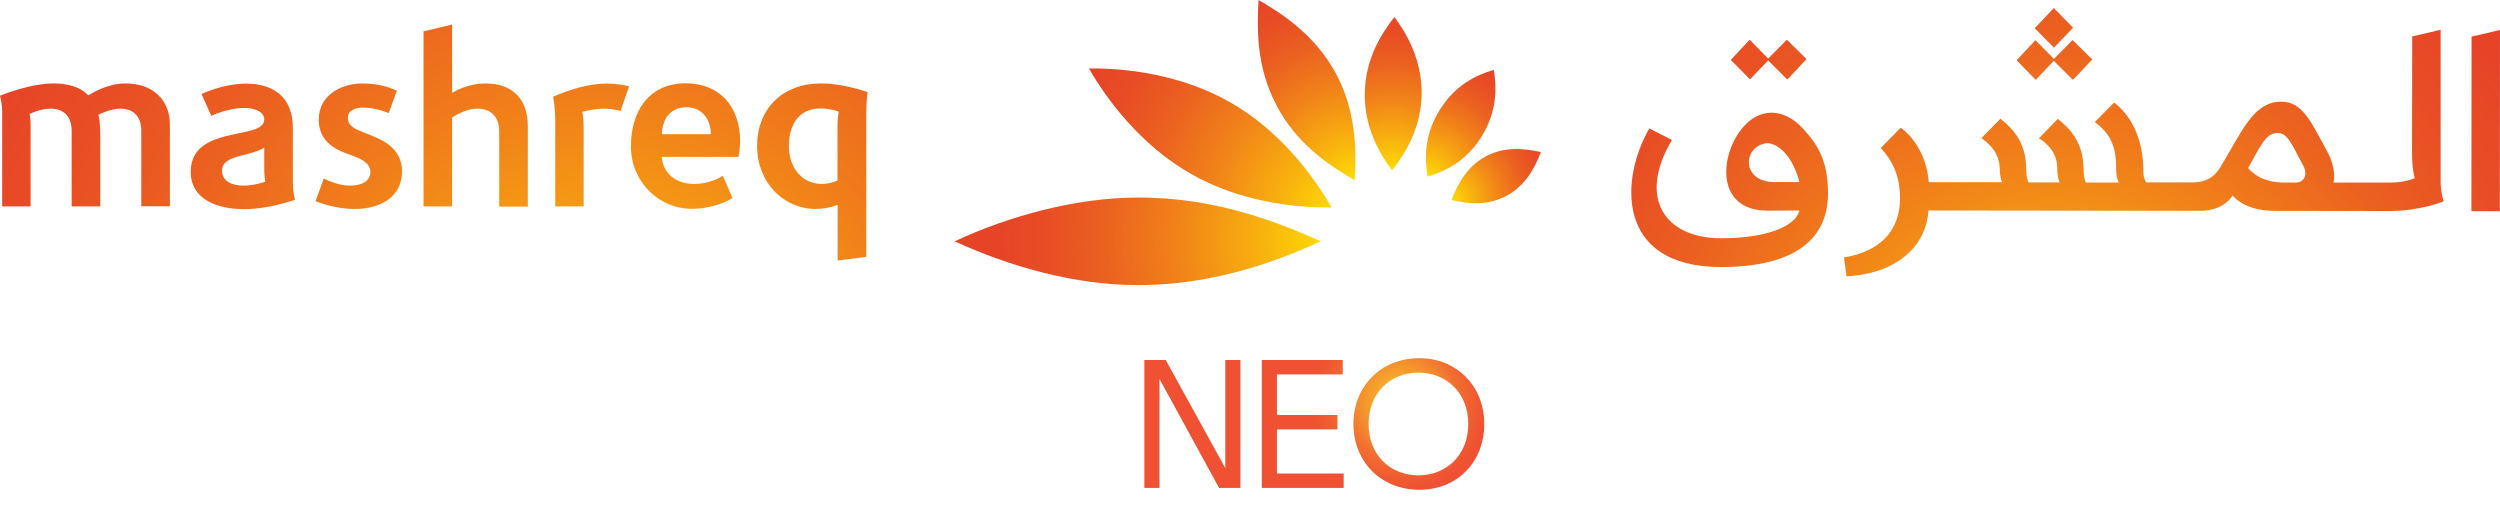 <?xml version="1.0" encoding="UTF-8"?> <svg xmlns="http://www.w3.org/2000/svg" width="228" height="48" viewBox="0 0 228 48" fill="none"><g clip-path="url(#clip0_15_195)"><path d="M111.749 42.694L106.312 32.831H104.365V44.502H105.744V34.557L111.181 44.502H113.129V32.831H111.749V42.694ZM116.456 39.16H121.975V37.845H116.456V34.146H122.462V32.831H115.077V44.502H122.543V43.187H116.456V39.16ZM129.441 32.666C125.951 32.666 123.435 35.215 123.435 38.666C123.435 42.119 125.951 44.666 129.441 44.666C132.93 44.666 135.365 42.119 135.365 38.666C135.365 35.215 132.849 32.666 129.441 32.666ZM133.904 38.666C133.904 41.543 131.875 43.351 129.359 43.351C126.844 43.351 124.815 41.543 124.815 38.666C124.815 35.79 126.844 33.982 129.359 33.982C131.875 33.982 133.904 35.79 133.904 38.666Z" fill="url(#paint0_radial_15_195)"></path><path d="M71.945 13.341C71.945 15.159 73.034 16.774 74.952 16.774C75.427 16.774 75.949 16.665 76.378 16.463V11.54C76.378 10.856 76.47 10.266 76.486 10.173C76.378 10.142 75.78 9.893 74.814 9.893C72.773 9.893 71.945 11.478 71.945 13.341ZM79.124 8.402C79.078 8.635 79.002 9.598 79.002 10.359V23.422L76.394 23.763V18.684C75.734 18.933 75.044 19.057 74.4 19.057C71.47 19.057 69.046 16.665 69.046 13.31C69.046 9.956 71.332 7.61 74.875 7.61C76.839 7.61 78.864 8.309 79.124 8.402ZM50.438 8.822C50.454 8.899 50.638 9.723 50.638 10.981V18.824H53.23V11.695C53.23 10.763 53.123 10.266 53.107 10.204C53.215 10.173 54.105 9.909 55.163 9.909C55.639 9.909 56.252 10.018 56.59 10.126L57.372 7.874C56.789 7.719 56.053 7.626 55.378 7.626C53.046 7.61 50.73 8.713 50.438 8.822ZM67.496 12.86C67.496 13.45 67.389 14.102 67.343 14.304H60.348C60.455 15.749 61.575 16.774 63.309 16.774C64.812 16.774 65.763 16.122 65.916 16.029L66.806 18.063C66.637 18.156 65.364 18.98 63.247 19.042C60.133 19.135 57.571 16.588 57.541 13.435C57.51 10.22 59.121 7.595 62.557 7.595C65.717 7.61 67.496 9.816 67.496 12.86ZM64.827 12.239C64.812 10.856 64.045 9.785 62.588 9.785C61.038 9.785 60.379 11.012 60.363 12.239H64.827ZM44.287 7.61C42.599 7.61 41.372 8.387 41.234 8.48V2.236L38.626 2.858V18.824H41.234V10.717C41.602 10.468 42.584 9.909 43.535 9.909C44.809 9.909 45.529 10.686 45.529 11.99V18.84H48.137V11.524C48.153 9.101 46.787 7.61 44.287 7.61ZM34.04 12.425C33.702 12.285 33.257 12.114 32.951 11.99C32.153 11.68 31.723 11.353 31.723 10.748C31.723 10.095 32.352 9.816 33.073 9.816C34.285 9.816 35.374 10.282 35.451 10.313L36.187 8.278C35.911 8.138 34.776 7.595 33.012 7.61C31.048 7.626 29.07 8.729 29.07 10.903C29.07 12.736 30.358 13.528 31.478 13.947C31.815 14.072 32.276 14.242 32.567 14.367C33.441 14.724 33.779 15.174 33.779 15.687C33.779 16.417 33.15 16.929 31.892 16.929C30.726 16.929 29.576 16.293 29.53 16.277L28.778 18.343C28.977 18.42 30.512 19.057 32.352 19.057C34.607 19.057 36.663 18.032 36.663 15.625C36.663 13.87 35.436 12.984 34.04 12.425ZM26.707 16.432C26.707 17.566 26.86 18.017 26.907 18.218C26.738 18.265 24.559 19.073 22.243 19.073C19.896 19.073 17.396 18.234 17.396 15.671C17.396 12.689 20.571 12.456 22.55 11.99C23.486 11.773 24.099 11.509 24.099 10.872C24.099 10.282 23.394 9.847 22.289 9.847C20.801 9.847 19.405 10.499 19.267 10.561L18.378 8.573C18.577 8.48 20.448 7.626 22.443 7.626C25.127 7.626 26.707 9.039 26.707 11.633V16.432ZM24.191 16.572C24.176 16.479 24.099 16.059 24.099 15.329V13.45C23.731 13.745 22.841 13.978 22.059 14.18C21.123 14.398 20.249 14.724 20.249 15.547C20.249 16.556 21.2 16.929 22.212 16.929C23.271 16.914 24.099 16.603 24.191 16.572ZM11.428 7.61C9.726 7.61 8.238 8.589 8.054 8.697C7.931 8.573 7.133 7.61 4.894 7.61C2.792 7.61 0.261 8.62 0 8.729C0.031 8.837 0.199 9.505 0.199 10.142V18.824H2.792V11.462C2.792 10.825 2.715 10.453 2.7 10.39C2.807 10.344 3.682 9.909 4.633 9.909C5.86 9.909 6.535 10.686 6.535 11.913V18.824H9.143V12.146C9.143 11.167 9.005 10.577 8.974 10.468C9.112 10.406 10.032 9.909 10.983 9.909C12.257 9.909 12.886 10.717 12.886 11.928V18.809H15.493V11.4C15.493 9.024 13.867 7.61 11.428 7.61Z" fill="url(#paint1_radial_15_195)"></path><path d="M161.255 5.514L163.004 7.253L164.753 5.389L162.958 3.619L161.255 5.343L159.568 3.619L157.85 5.467L159.599 7.238L161.255 5.514ZM189.067 2.532L187.303 0.73L185.569 2.578L187.318 4.349L189.067 2.532ZM187.303 5.545L189.052 7.284L190.816 5.421L189.021 3.65L187.318 5.374L185.631 3.665L183.913 5.498L185.661 7.284L187.303 5.545ZM222.585 16.526C222.585 17.551 222.83 18.234 222.861 18.358C222.708 18.421 220.729 19.244 217.845 19.244C217.845 19.244 208.641 19.228 207.46 19.228C204.836 19.228 203.855 18.094 203.609 17.83C203.395 18.219 202.52 19.228 200.664 19.228C200.434 19.228 175.966 19.197 175.874 19.197C175.721 22.008 173.512 24.897 168.404 25.208L168.174 23.484C171.426 22.94 173.282 21.076 173.282 18.094C173.282 16.122 172.668 14.74 171.533 13.497L173.343 11.649C174.616 12.565 175.736 14.367 175.905 16.619H182.593C182.517 16.51 182.379 16.044 182.379 15.454C182.379 13.699 181.044 12.86 180.707 12.596L182.44 10.826C183.345 11.571 184.802 12.798 184.787 15.454C184.787 16.106 184.925 16.479 185.002 16.634H187.84C187.794 16.51 187.625 16.215 187.625 15.361C187.625 13.606 186.275 12.845 185.953 12.612L187.671 10.841C188.576 11.587 190.033 12.814 190.018 15.47C190.018 16.122 190.141 16.448 190.233 16.65C191.122 16.65 193.255 16.65 193.255 16.65C193.163 16.495 192.994 16.277 192.994 15.361C192.994 13.264 192.411 12.146 191.046 11.136L192.81 9.35C194.175 10.406 195.479 12.379 195.479 15.718C195.479 16.231 195.678 16.526 195.74 16.634C195.817 16.634 199.513 16.634 199.974 16.634C201.953 16.634 202.428 15.33 202.904 14.553C204.622 11.68 205.634 9.272 208.073 9.272C210.052 9.272 210.85 11.307 212.23 13.792C213.074 15.33 212.875 16.51 212.798 16.65C213.013 16.65 217.645 16.65 217.968 16.65C219.394 16.65 220.146 16.277 220.223 16.246C220.192 16.091 219.977 15.47 219.977 13.87C219.977 10.173 219.993 3.324 219.993 3.324L222.585 2.718V16.526ZM210.037 15.066C208.963 13.078 208.625 12.13 207.72 12.13C206.662 12.13 206.232 13.171 205.021 15.33C205.465 15.765 206.217 16.634 208.334 16.65C208.426 16.65 209.009 16.65 209.393 16.65C210.067 16.65 210.543 15.982 210.037 15.066ZM225.408 3.339L225.392 19.259H227.985L228 2.734L225.408 3.339ZM164.415 11.711C165.643 13.047 166.716 14.491 166.716 17.628C166.716 21.682 163.848 24.354 156.945 24.354C147.234 24.338 147.802 16.184 150.425 11.711L152.481 12.767C149.336 18.048 151.806 21.713 156.945 21.729C161.148 21.729 163.756 20.642 164.108 19.197C163.74 19.197 161.531 19.213 161.209 19.213C155.242 19.213 157.328 11.307 160.764 10.391C162.436 9.925 163.771 11.012 164.415 11.711ZM164.108 16.603C163.372 13.792 161.792 12.922 160.979 13.078C158.908 13.482 158.847 16.603 161.823 16.603C162.268 16.603 163.725 16.603 164.108 16.603Z" fill="url(#paint2_radial_15_195)"></path><path d="M137.386 17.861C138.997 17.007 139.886 15.531 140.531 13.87C138.813 13.481 137.11 13.404 135.515 14.258C133.904 15.112 133.014 16.588 132.37 18.25C134.073 18.653 135.775 18.715 137.386 17.861Z" fill="url(#paint3_radial_15_195)"></path><path d="M135.116 12.457C133.704 14.724 131.833 15.61 130.192 16.107C129.915 14.383 129.9 12.286 131.311 10.018C132.723 7.75 134.579 6.865 136.236 6.368C136.512 8.108 136.527 10.189 135.116 12.457Z" fill="url(#paint4_radial_15_195)"></path><path d="M129.655 8.589C129.701 5.358 128.182 2.92 127.17 1.553C126.065 2.967 124.516 5.281 124.47 8.511C124.424 11.493 125.697 13.854 126.955 15.547C128.259 13.87 129.609 11.571 129.655 8.589Z" fill="url(#paint5_radial_15_195)"></path><path d="M121.862 6.756C119.929 3.137 116.815 1.18 114.775 0C114.667 2.423 114.483 5.995 116.462 9.692C118.257 13.062 120.972 14.926 123.549 16.448C123.733 13.45 123.611 10.049 121.862 6.756Z" fill="url(#paint6_radial_15_195)"></path><path d="M112.198 9.335C107.749 6.787 102.656 6.197 99.312 6.244C100.923 9.055 104.006 13.217 108.562 15.827C112.949 18.343 117.904 18.964 121.448 18.918C119.592 15.749 116.6 11.851 112.198 9.335Z" fill="url(#paint7_radial_15_195)"></path><path d="M103.76 18.017C98.223 18.017 92.025 19.678 87.07 22.008C92.087 24.323 98.054 26 103.76 26C108.301 26 113.732 25.099 120.451 22.008C113.087 18.669 107.994 18.032 103.76 18.017Z" fill="url(#paint8_radial_15_195)"></path></g><defs><radialGradient id="paint0_radial_15_195" cx="0" cy="0" r="1" gradientUnits="userSpaceOnUse" gradientTransform="translate(127.655 36.612) scale(9.008 9.123)"><stop stop-color="#FAD929"></stop><stop offset="0.1" stop-color="#F7BD2A"></stop><stop offset="0.4" stop-color="#F48F2D"></stop><stop offset="0.6" stop-color="#F16D30"></stop><stop offset="0.8" stop-color="#EF5831"></stop><stop offset="0.9" stop-color="#EF5132"></stop></radialGradient><radialGradient id="paint1_radial_15_195" cx="0" cy="0" r="1" gradientUnits="userSpaceOnUse" gradientTransform="translate(54.73 39.891) scale(63.168 63.957)"><stop stop-color="#FFDC04"></stop><stop offset="0.207" stop-color="#F8B10E"></stop><stop offset="0.462" stop-color="#F18219"></stop><stop offset="0.689" stop-color="#EB6020"></stop><stop offset="0.876" stop-color="#E84C25"></stop><stop offset="1" stop-color="#E74427"></stop></radialGradient><radialGradient id="paint2_radial_15_195" cx="0" cy="0" r="1" gradientUnits="userSpaceOnUse" gradientTransform="translate(187.009 39.667) scale(60.38 61.135)"><stop stop-color="#FFDC04"></stop><stop offset="0.18" stop-color="#F8B10E"></stop><stop offset="0.403" stop-color="#F18219"></stop><stop offset="0.6" stop-color="#EB6020"></stop><stop offset="0.763" stop-color="#E84C25"></stop><stop offset="0.871" stop-color="#E74427"></stop></radialGradient><radialGradient id="paint3_radial_15_195" cx="0" cy="0" r="1" gradientUnits="userSpaceOnUse" gradientTransform="translate(132.356 18.252) scale(9.673 9.793)"><stop stop-color="#FFDC04"></stop><stop offset="0.207" stop-color="#F8B10E"></stop><stop offset="0.462" stop-color="#F18219"></stop><stop offset="0.689" stop-color="#EB6020"></stop><stop offset="0.876" stop-color="#E84C25"></stop><stop offset="1" stop-color="#E74427"></stop></radialGradient><radialGradient id="paint4_radial_15_195" cx="0" cy="0" r="1" gradientUnits="userSpaceOnUse" gradientTransform="translate(130.184 16.114) scale(11.363 11.505)"><stop stop-color="#FFDC04"></stop><stop offset="0.207" stop-color="#F8B10E"></stop><stop offset="0.462" stop-color="#F18219"></stop><stop offset="0.689" stop-color="#EB6020"></stop><stop offset="0.876" stop-color="#E84C25"></stop><stop offset="1" stop-color="#E74427"></stop></radialGradient><radialGradient id="paint5_radial_15_195" cx="0" cy="0" r="1" gradientUnits="userSpaceOnUse" gradientTransform="translate(126.948 15.537) scale(14.217 14.394)"><stop stop-color="#FFDC04"></stop><stop offset="0.207" stop-color="#F8B10E"></stop><stop offset="0.462" stop-color="#F18219"></stop><stop offset="0.689" stop-color="#EB6020"></stop><stop offset="0.876" stop-color="#E84C25"></stop><stop offset="1" stop-color="#E74427"></stop></radialGradient><radialGradient id="paint6_radial_15_195" cx="0" cy="0" r="1" gradientUnits="userSpaceOnUse" gradientTransform="translate(123.531 16.445) scale(18.393 18.623)"><stop stop-color="#FFDC04"></stop><stop offset="0.207" stop-color="#F8B10E"></stop><stop offset="0.462" stop-color="#F18219"></stop><stop offset="0.689" stop-color="#EB6020"></stop><stop offset="0.876" stop-color="#E84C25"></stop><stop offset="1" stop-color="#E74427"></stop></radialGradient><radialGradient id="paint7_radial_15_195" cx="0" cy="0" r="1" gradientUnits="userSpaceOnUse" gradientTransform="translate(121.937 19.096) scale(26.549 26.88)"><stop offset="4.52862e-07" stop-color="#FFDC04"></stop><stop offset="0.195" stop-color="#F8B10E"></stop><stop offset="0.436" stop-color="#F18219"></stop><stop offset="0.65" stop-color="#EB6020"></stop><stop offset="0.827" stop-color="#E84C25"></stop><stop offset="0.944" stop-color="#E74427"></stop></radialGradient><radialGradient id="paint8_radial_15_195" cx="0" cy="0" r="1" gradientUnits="userSpaceOnUse" gradientTransform="translate(121.053 21.967) scale(34.218 34.645)"><stop stop-color="#FFDC04"></stop><stop offset="0.18" stop-color="#F8B10E"></stop><stop offset="0.403" stop-color="#F18219"></stop><stop offset="0.6" stop-color="#EB6020"></stop><stop offset="0.763" stop-color="#E84C25"></stop><stop offset="0.871" stop-color="#E74427"></stop></radialGradient><clipPath id="clip0_15_195"><rect width="228" height="48" fill="white"></rect></clipPath></defs></svg> 